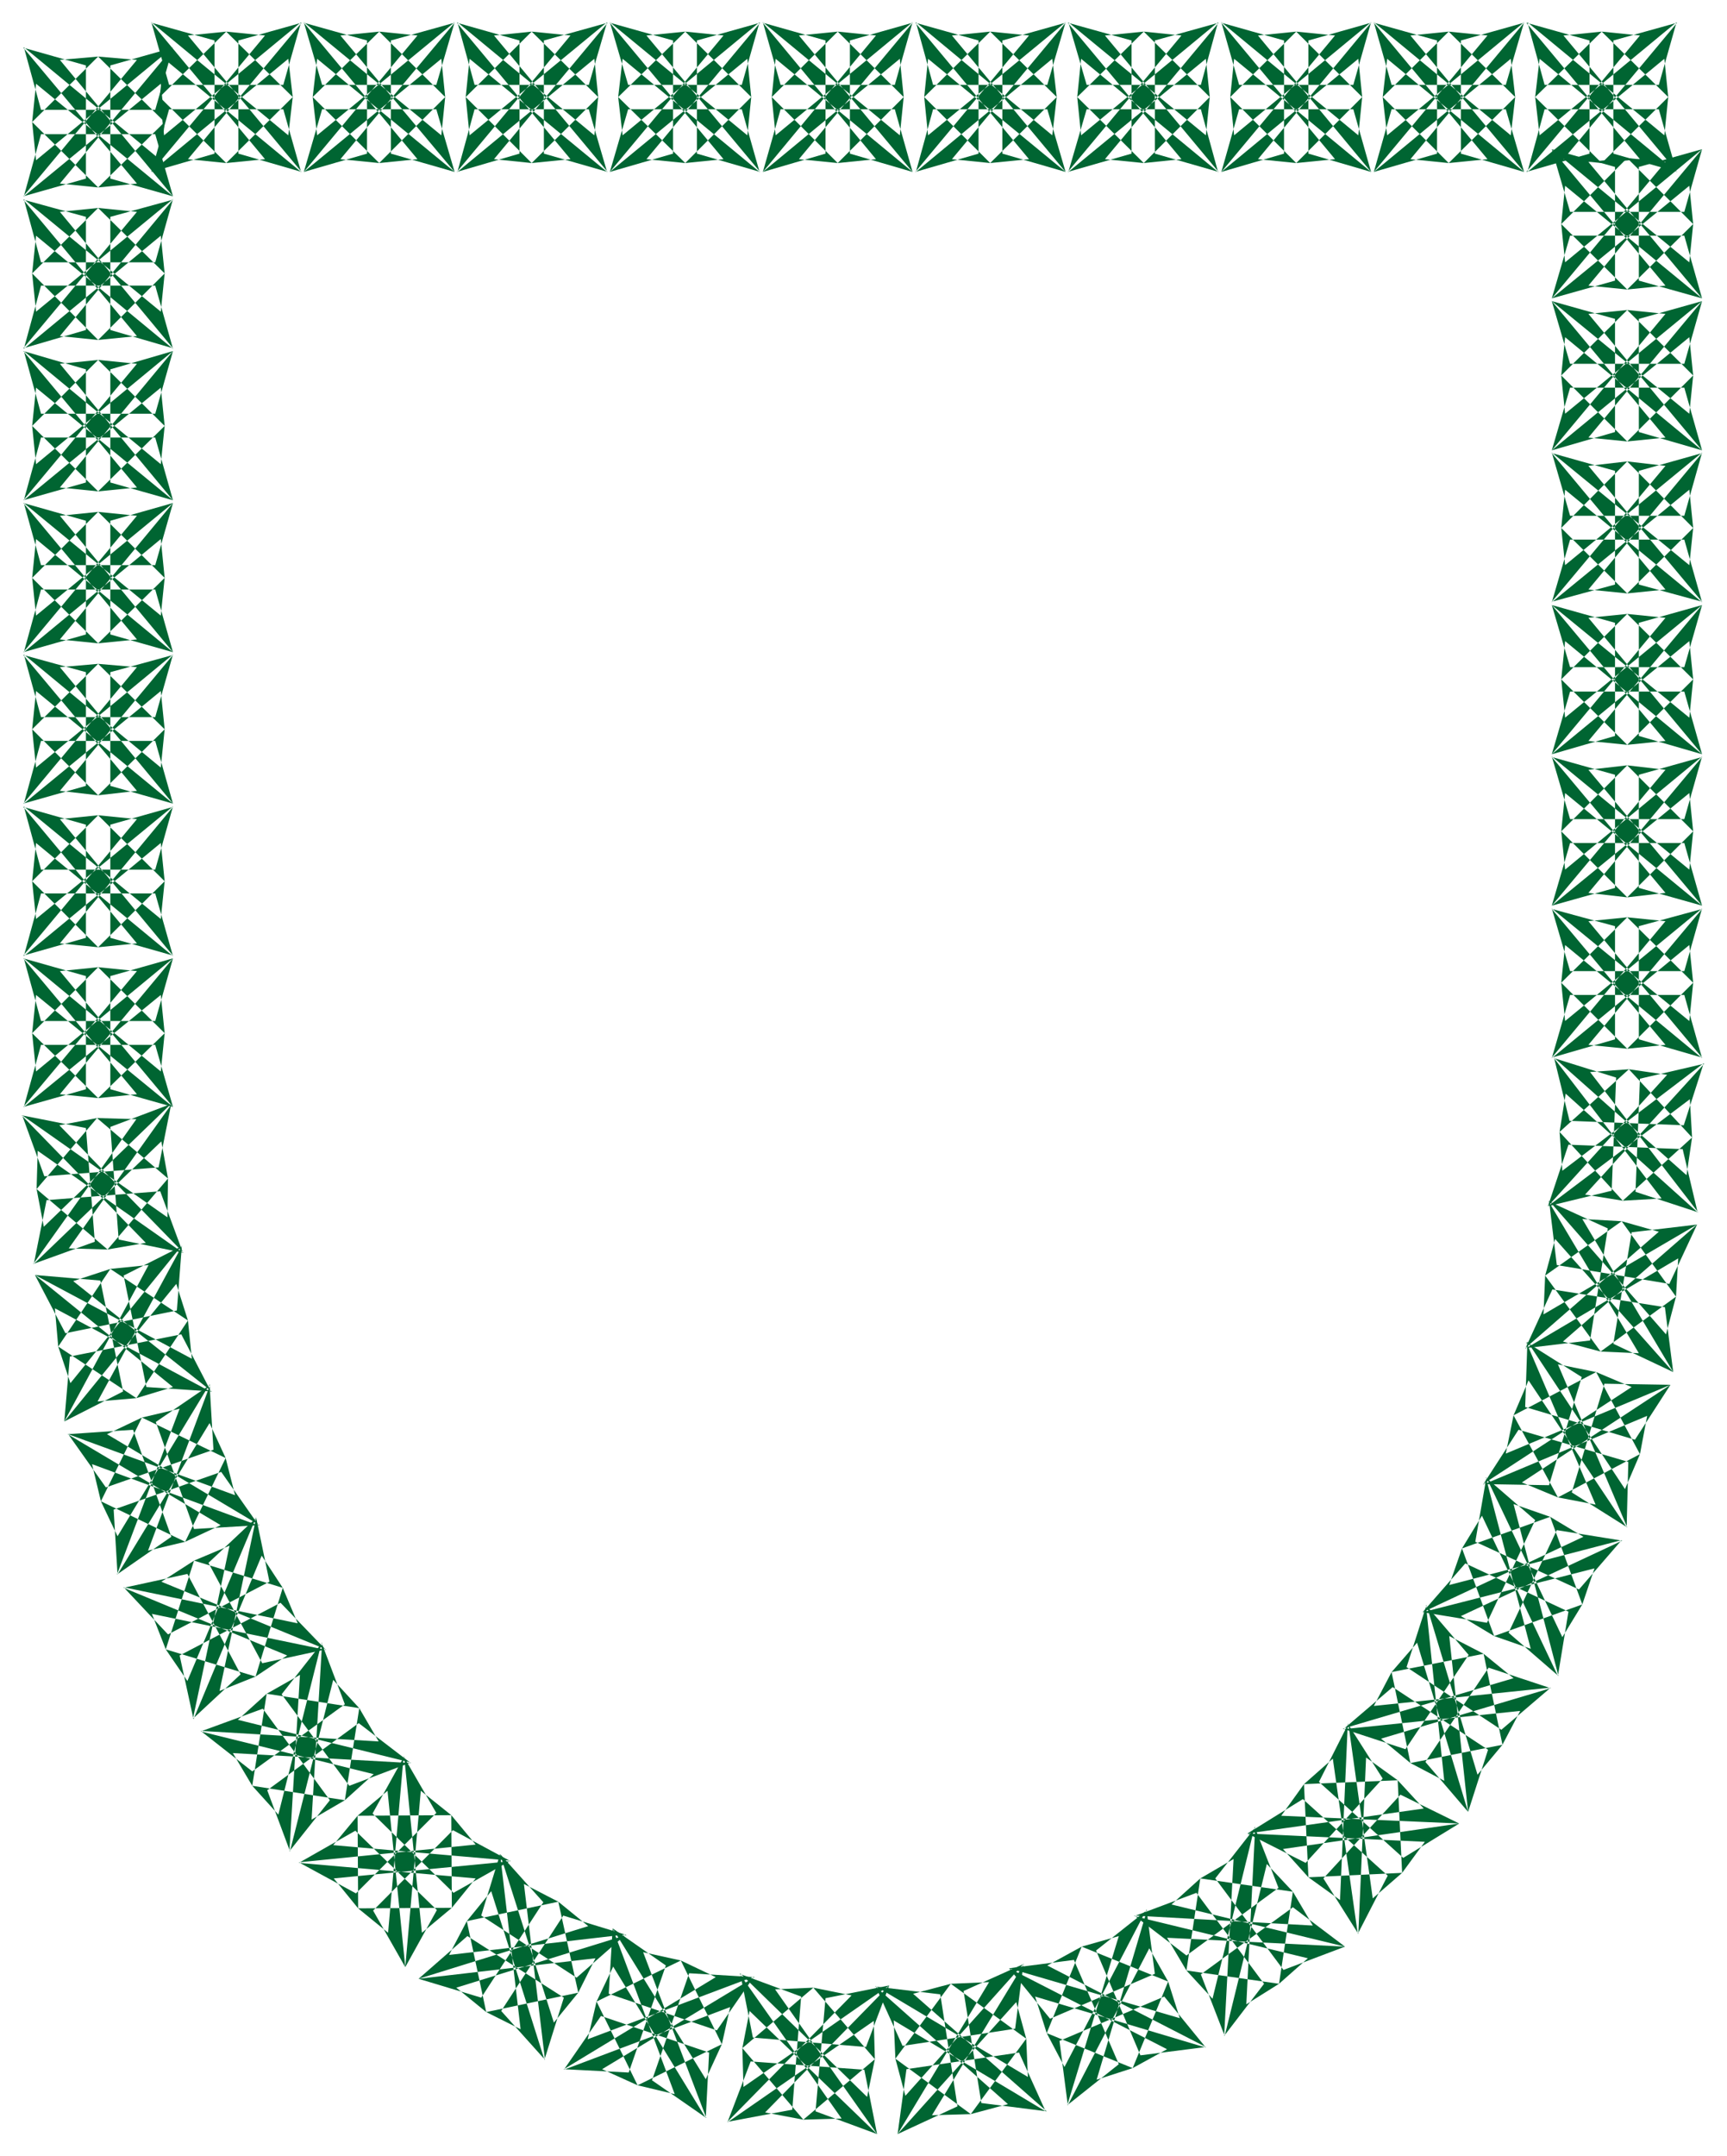 <svg xmlns="http://www.w3.org/2000/svg" width="493.465" height="615.921" fill-rule="evenodd" stroke-linecap="round" preserveAspectRatio="none" viewBox="0 0 3115 3888"><style>.brush1{fill:#006532}.pen1{stroke:none}</style><path d="m2676 2982 54 44-308 91 113 37 114-170-77-90 33 317-61-32 166-33-45 54-92-306-36 112 171 113 89-76-319 33 32-61 34 164-53-44 306-91-112-37-114 170 77 90-34-317 62 32-166 33 46-53 92 305 36-112-172-113-89 76 319-33-32 61-34-164z" class="pen1 brush1"/><path d="m2796 2735 60 36-290 136 116 19 87-185-89-77 81 309-66-23 159-57-36 59-137-288-20 116 187 86 77-89-311 81 23-66 58 158-60-36 291-136-118-19-87 185 90 78-81-310 66 23-159 57 36-59 137 289 19-116-186-87-77 88 310-79-22 65-58-158z" class="pen1 brush1"/><path d="m2879 2474 64 27-268 175 119 2 59-195-100-63 125 293-68-13 148-78-27 63-176-266-4 118 198 59 64-99-297 124 14-69 80 148-65-27 268-176-119-2-59 196 100 63-125-294 69 14-149 78 27-63 177 265 3-118-198-58-64 99 296-124-13 69-79-148z" class="pen1 brush1"/><path d="m2925 2202 67 19-241 210 117-14 32-202-107-49 163 274-69-3 136-99-18 68-211-241 14 116 203 34 50-107-277 162 3-70 100 137-68-18 242-211-118 14-33 201 108 51-164-276 71 4-138 98 18-66 213 240-15-117-203-32-49 107 276-163-4 69-98-136z" class="pen1 brush1"/><path d="m2938 1928 69 10-215 237 115-28 8-204-112-35 194 253-70 4 125-114-10 68-239-212 28 114 206 8 36-112-255 194-5-70 114 124-68-11 215-236-116 27-8 204 113 37-195-253 70-5-125 113 11-69 238 214-27-114-206-8-37 111 256-193 4 69-114-123z" class="pen1 brush1"/><path d="m2935 1654 69 7-205 246 114-33v-204l-114-31 205 245-69 7 119-119-7 69-248-203 33 113h206l32-113-247 203-7-69 119 119-70-7 205-245-114 31v204l114 33-205-246 70-7-119 118 7-68 247 204-32-114h-206l-33 114 248-204 7 68-119-118zm0-274 69 8-205 245 114-32v-204l-114-32 205 245-69 8 119-119-7 69-248-204 33 113h206l32-113-247 204-7-69 119 119-70-8 205-245-114 32v204l114 32-205-245 70-8-119 119 7-69 247 203-32-113h-206l-33 113 248-203 7 69-119-119zm0-273 69 7-205 246 114-33v-204l-114-32 205 245-69 7 119-118-7 69-248-203 33 112h206l32-112-247 203-7-69 119 118-70-7 205-245-114 32v204l114 33-205-246 70-7-119 118 7-69 247 204-32-113h-206l-33 113 248-204 7 69-119-118zm0-275 69 8-205 245 114-31V849l-114-32 205 246-69 7 119-118-7 67-248-203 33 114h206l32-114-247 203-7-67 119 118-70-7 205-246-114 32v205l114 31-205-245 70-8-119 120 7-69 247 203-32-113h-206l-33 113 248-203 7 69-119-120zm0-273 69 7-205 246 114-33V575l-114-32 205 246-69 7 119-119-7 69-248-203 33 113h206l32-113-247 203-7-69 119 119-70-7 205-246-114 32v204l114 33-205-246 70-7-119 118 7-69 247 204-32-113h-206l-33 113 248-204 7 69-119-118zm0-274 69 7-205 246 114-32V301l-114-32 205 246-69 7 119-118-7 69-248-204 33 113h206l32-113-247 204-7-69 119 118-70-7 205-246-114 32v205l114 32-205-246 70-7-119 119 7-69 247 203-32-113h-206l-33 113 248-203 7 69-119-119z" class="pen1 brush1"/><path d="m2769 175 8-69 247 204-32-113h-206l-31 113 247-204 7 69-120-118 69 7-205 246 114-33V73l-114-32 205 246-69 7 120-119-7 69-247-204 31 113h206l32-113-247 204-8-69 120 119-69-7 205-246-115 32v204l115 33-205-246 69-7-120 118zm-275 0 8-69 247 204-33-113h-206l-32 113 247-204 8 69-120-118 70 7-205 246 114-33V73l-114-32 205 246-70 7 120-119-8 69-247-204 32 113h206l33-113-247 204-8-69 119 119-69-7 205-246-114 32v204l114 33-205-246 69-7-119 118zm-275 0 7-69 247 204-32-113h-206l-32 113 247-204 7 69-119-118 70 7-205 246 113-33V73l-113-32 205 246-70 7 119-119-7 69-247-204 32 113h206l32-113-247 204-7-69 119 119-69-7 204-246-113 32v204l113 33-204-246 69-7-119 118zm-276 0 7-69 247 204-31-113h-206l-33 113 248-204 7 69-119-118 68 7-205 246 115-33V73l-115-32 205 246-68 7 119-119-7 69-248-204 33 113h206l31-113-247 204-7-69 120 119-70-7 205-246-115 32v204l115 33-205-246 70-7-120 118zm-276 0 7-69 248 204-33-113h-206l-31 113 246-204 8 69-120-118 70 7-205 246 114-33V73l-114-32 205 246-70 7 120-119-8 69-246-204 31 113h206l33-113-248 204-7-69 119 119-69-7 205-246-114 32v204l114 33-205-246 69-7-119 118zm-275 0 7-69 247 204-32-113h-206l-32 113 247-204 7 69-119-118 69 7-204 246 113-33V73l-113-32 204 246-69 7 119-119-7 69-247-204 32 113h206l32-113-247 204-7-69 119 119-70-7 205-246-113 32v204l113 33-205-246 70-7-119 118zm-277 0 8-69 247 204-32-113h-205l-33 113 248-204 7 69-119-118 69 7-205 246 114-33V73l-114-32 205 246-69 7 119-119-7 69-248-204 33 113h205l32-113-247 204-8-69 121 119-70-7 205-246-114 32v204l114 33-205-246 70-7-121 118zm-275 0 7-69 248 204-33-113H856l-31 113 247-204 7 69L959 57l70 7-205 246 113-33V73L824 41l205 246-70 7 120-119-7 69L825 40l31 113h206l33-113-248 204-7-69 119 119-68-7 205-246-115 32v204l115 33L891 64l68-7-119 118zm-276 0 8-69 248 204-33-113H581l-33 113 248-204 7 69L684 57l69 7-205 246 114-33V73L548 41l205 246-69 7 119-119-7 69L548 40l33 113h206l33-113-248 204-8-69 120 119-70-7L820 41 705 73v204l115 33L614 64l70-7-120 118zm-276 0 8-69 247 204-32-113H305l-32 113 247-204 8 69L408 57l70 7-205 246 114-33V73L273 41l205 246-70 7 120-119-8 69L273 40l32 113h206l32-113-247 204-8-69 120 119-69-7L544 41 430 73v204l114 33L339 64l69-7-120 118z" class="pen1 brush1"/><path d="m177 338-69-7L312 86l-113 32v204l113 32-204-246 69-6L58 220l7-69 247 203-32-112H74L43 354l247-203 7 69-120-118 70 6L42 354l113-32V118L42 86l205 245-70 7 120-118-7 69L43 85l31 113h206l32-113L65 289l-7-69 119 118zm0 275-69-7 204-246-113 31v204l113 33-204-246 69-7L58 493l7-68 247 204-32-114H74L43 629l247-204 7 68-120-118 70 7L42 628l113-33V391L42 360l205 246-70 7 120-120-7 69L43 359l31 114h206l32-114L65 562l-7-69 119 120zm0 273-69-7 204-246-113 33v204l113 32-204-246 69-7L58 768l7-69 247 203-32-113H74L43 902l247-203 7 69-120-119 70 7L42 902l113-32V666L42 633l205 246-70 7 120-118-7 69L43 633l31 113h206l32-113L65 837l-7-69 119 118zm0 274-69-7 204-246-113 32v205l113 32-204-246 69-7-119 119 7-70 247 204-32-113H74l-31 113 247-204 7 70-120-119 70 7-205 246 113-32V939L42 907l205 246-70 7 120-118-7 68L43 907l31 112h206l32-112-247 203-7-68 119 118zm0 274-69-8 204-245-113 31v205l113 32-204-246 69-6-119 118 7-69 247 203-32-113H74l-31 113 247-203 7 69-120-118 70 6-205 246 113-32v-205l-113-31 205 245-70 8 120-119-7 69-247-204 31 113h206l32-113-247 204-7-69 119 119zm0 274-69-7 204-246-113 32v204l113 32-204-246 69-7-119 119 7-69 247 204-32-113H74l-31 113 247-204 7 69-120-119 70 7-205 246 113-32v-204l-113-32 205 246-70 7 120-119-7 68-247-203 31 114h206l32-114-247 203-7-68 119 119zm0 272-69-7 204-245-113 32v204l113 32-204-245 69-7-119 119 7-69 247 202-32-112H74l-31 112 247-202 7 69-120-119 70 7-205 245 113-32v-204l-113-32 205 245-70 7 120-117-7 69-247-204 31 113h206l32-113-247 204-7-69 119 117z" class="pen1 brush1"/><path d="m194 2253-70-2 186-261-111 42 15 203 117 24-224-230 68-13-109 128 2-69 262 184-41-111-205 16-23 115 230-221 12 67-128-109 71 2-186 261 111-40-16-205-116-23 224 230-69 12 109-128-1 70-262-184 40 110 206-16 23-115-230 222-13-68 128 109z" class="pen1 brush1"/><path d="m246 2521-70 6 152-280-105 53 41 201 118 8-250-199 67-22-94 140-6-69 282 151-54-104-201 40-10 117 202-248 21 66-140-93 69-7-152 282 106-54-41-200-118-10 249 202-66 20 93-140 7 69-283-151 55 105 201-41 9-117-201 248-22-66 141 93z" class="pen1 brush1"/><path d="m334 2780-67 16 112-299-98 67 69 193 118-7-275-164 63-30-74 151-16-67 301 111-68-97-194 68 7 117 166-273 29 63-151-73 68-16-113 299 98-68-69-193-118 8 276 164-64 30 73-151 17 67-301-110 68 96 194-68-7-118-166 274-30-63 152 73z" class="pen1 brush1"/><path d="m461 3023-65 26 66-312-86 81 97 181 115-25-297-122 59-38-51 160-25-64 314 65-82-85-182 95 25 115 123-295 38 58-160-49 64-27-66 312 86-80-96-181-115 25 295 122-57 38 49-160 27 64-314-65 80 85 183-95-24-116-124 295-39-57 162 49z" class="pen1 brush1"/><path d="m622 3246-60 35 19-319-73 93 122 165 111-42-312-77 52-47-26 166-35-59 321 18-94-72-165 121 41 110 78-309 47 51-167-26 60-34-19 318 73-92-121-165-112 41 312 77-52 47 26-166 35 60-321-19 93 73 167-121-42-111-78 310-47-52 167 26z" class="pen1 brush1"/><path d="m815 3440-54 45-32-318-57 103 146 143 103-58-320-28 44-53 1 167-44-54 319-31-104-56-144 145 58 102 28-318 55 44-169 1 54-45 32 318 57-103-147-143-102 58 319 28-43 53-1-167 44 53-319 32 103 56 145-145-59-102-28 318-54-44 169-1z" class="pen1 brush1"/><path d="m1043 3593-44 54-97-304-34 111 172 112 89-78-319 37 32-61 35 164-54-44 307-95-114-35-112 172 79 88-38-317 62 32-165 35 44-54 96 304 35-112-174-111-88 77 319-37-31 62-36-164 54 44-306 95 113 34 112-172-78-87 37 316-62-31 166-35z" class="pen1 brush1"/><path d="m1302 3686-29 63-168-272-7 118 195 66 67-97-300 113 16-68 74 151-64-29 275-166-118-7-67 193 98 68-114-299 68 15-152 74 30-63 167 273 6-118-195-66-67 97 300-113-15 67-74-151 63 30-274 166 117 6 67-193-96-67 112 299-67-16 152-74z" class="pen1 brush1"/><path d="m1578 3713-14 68-229-223 23 116 204 17 42-111-263 183-2-70 110 129-69-13 224-229-115 23-18 204 111 41-184-261 69-3-128 109 13-67 230 222-23-116-205-15-42 110 264-183 2 69-111-129 69 14-224 228 117-22 16-204-111-41 184 261-69 2 129-109z" class="pen1 brush1"/><path d="m1851 3676 3 69-275-164 49 108 203-31 15-117-213 238-18-67 136 100-70 2 166-273-109 49 32 202 118 15-241-212 68-18-100 135-3-69 274 164-48-106-203 30-16 117 214-238 18 66-136-99 69-3-165 274 108-50-31-202-117-14 239 212-67 18 100-136z" class="pen1 brush1"/><path d="m2107 3573 21 66-308-90 74 91 189-81-15-116-148 284-32-61 155 63-65 21 91-306-92 73 80 189 118-15-286-147 62-34-63 156-21-66 308 92-75-92-189 80 15 116 147-283 34 60-156-63 67-19-93 305 93-74-81-188-117 15 285 146-62 34 64-156z" class="pen1 brush1"/><path d="m2332 3411 36 61-322-18 94 72 166-122-43-110-76 310-47-51 167 24-59 37 16-319-72 92 123 165 111-42-313-76 52-47-25 166-35-59 321 16-94-71-166 121 43 111 76-310 47 50-167-24 60-35-17 319 72-94-122-164-112 42 313 76-52 46 25-166z" class="pen1 brush1"/><path d="m2521 3210 47 51-318 45 105 53 139-152-63-99-14 318-57-41 169-8-53 46-44-315-53 105 152 137 101-62-321-14 41-57 8 168-46-51 318-46-106-52-139 151 63 100 14-318 57 41-169 7 52-46 45 316 54-105-153-138-100 62 320 15-41 56-8-167z" class="pen1 brush1"/></svg>
